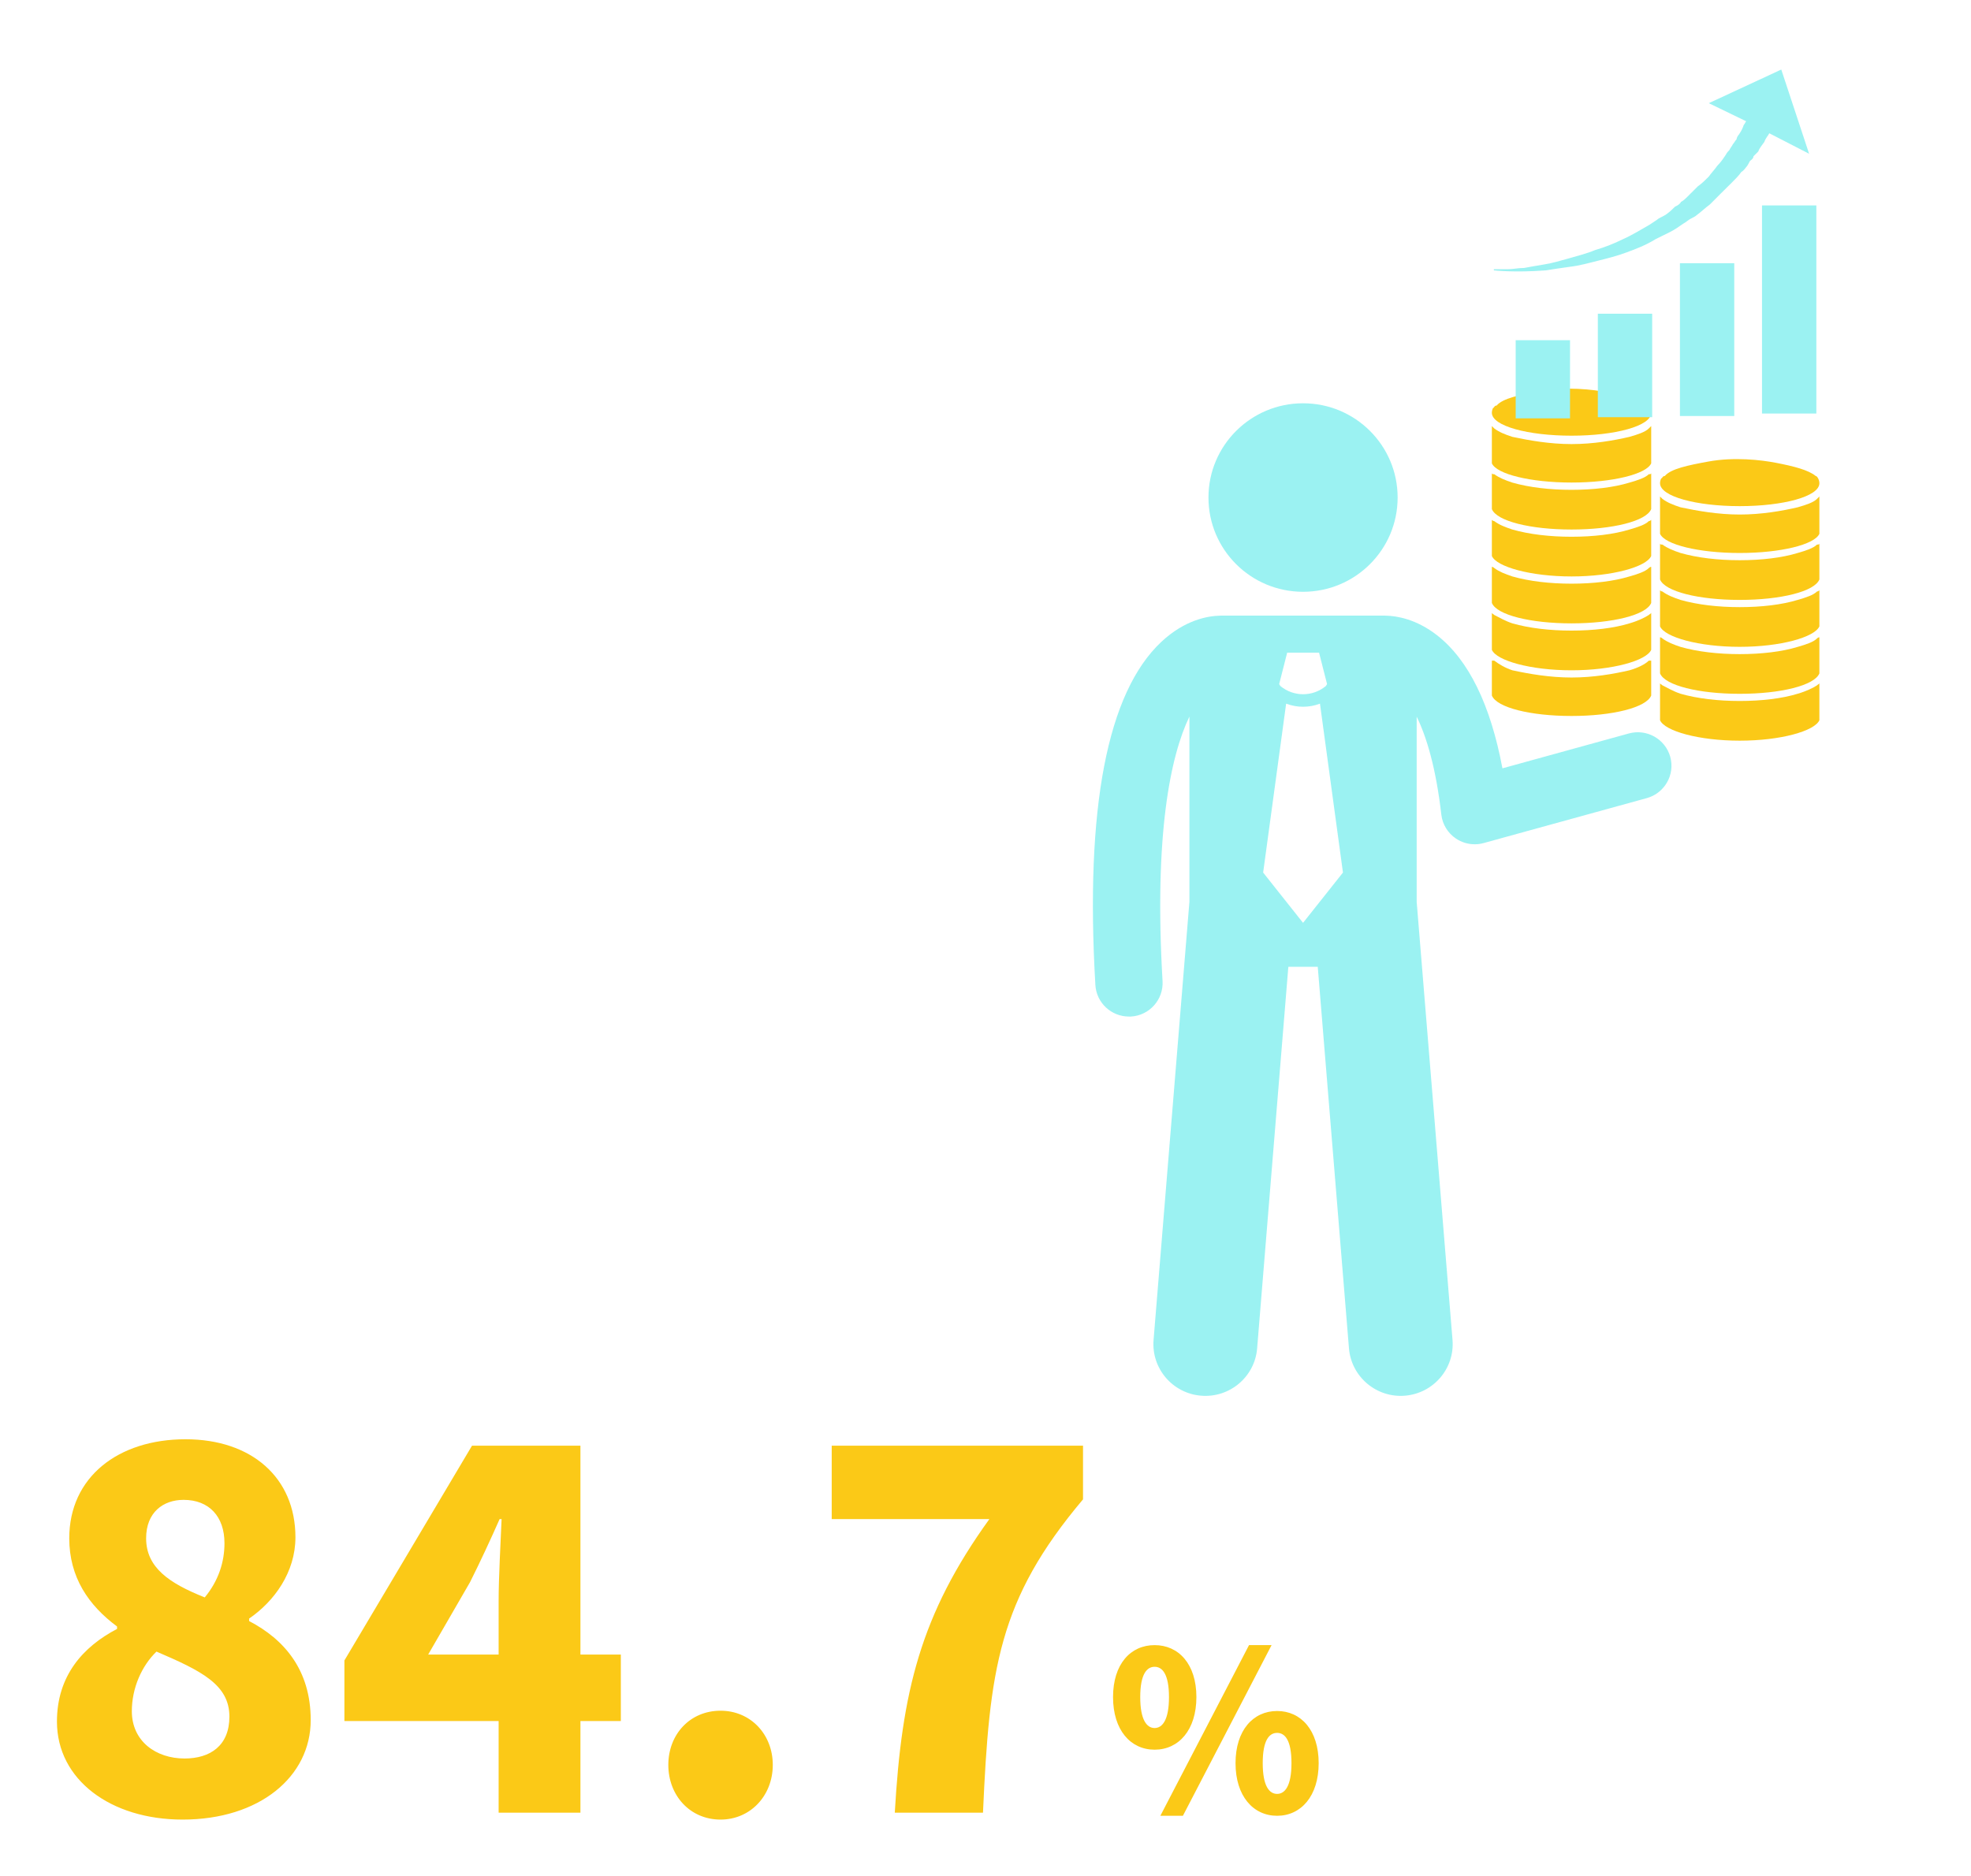 <svg width="312" height="297" viewBox="0 0 312 297" fill="none" xmlns="http://www.w3.org/2000/svg">
<g clip-path="url(#clip0_459_2367)">
<path d="M206.266 63.851C198.004 63.851 191.294 70.528 191.294 78.774C191.294 87.02 197.993 93.697 206.266 93.697C214.539 93.697 221.238 87.02 221.238 78.774C221.238 70.528 214.539 63.851 206.266 63.851Z" fill="#9BF2F2"/>
<path d="M264.395 119.829C263.608 117.008 260.679 115.352 257.848 116.125L237.828 121.648C235.937 111.572 232.484 104.514 227.522 100.614C224.211 98.011 221.096 97.521 219.424 97.477C219.326 97.477 219.216 97.466 219.118 97.466H193.414C193.305 97.466 193.207 97.466 193.097 97.477C191.229 97.521 187.579 98.12 183.841 101.616C175.262 109.655 171.754 127.933 173.393 155.949C173.557 158.77 175.907 160.949 178.705 160.949C178.814 160.949 178.912 160.949 179.022 160.949C181.961 160.774 184.191 158.269 184.027 155.339C182.661 132.039 185.305 119.622 188.278 113.457V142.791L182.606 212.144C182.235 216.654 185.611 220.619 190.136 220.978C194.66 221.349 198.638 217.983 198.999 213.473L203.938 153.073H208.594L213.534 213.473C213.905 217.983 217.872 221.349 222.397 220.978C226.921 220.608 230.298 216.654 229.926 212.144L224.254 142.791V113.467C225.817 116.659 227.303 121.561 228.156 128.979C228.331 130.515 229.183 131.909 230.473 132.769C231.358 133.368 232.396 133.673 233.445 133.673C233.915 133.673 234.396 133.608 234.866 133.477L260.679 126.364C263.509 125.58 265.171 122.661 264.395 119.84V119.829ZM203.742 103.337H208.802L210.069 108.315L209.873 108.62C208.834 109.481 207.556 109.916 206.277 109.916C204.998 109.916 203.72 109.481 202.682 108.62L202.485 108.315L203.753 103.337H203.742ZM206.266 146.113L199.95 138.15L203.589 111.409C204.452 111.736 205.359 111.899 206.266 111.899C207.173 111.899 208.08 111.736 208.944 111.409L212.583 138.15L206.266 146.113Z" fill="#9BF2F2"/>
<path fill-rule="evenodd" clip-rule="evenodd" d="M248.767 107.27C245.324 107.27 242.079 106.703 239.401 106.126C238.254 105.745 237.303 105.178 236.538 104.601H236.156V110.123C236.921 112.03 242.275 113.359 248.767 113.359C255.258 113.359 260.613 112.019 261.378 110.123V104.601H260.996C260.428 105.167 259.269 105.745 257.936 106.126C255.455 106.703 252.198 107.27 248.767 107.27Z" fill="#FBC917"/>
<path fill-rule="evenodd" clip-rule="evenodd" d="M248.767 99.841C252.209 99.841 255.455 99.46 257.936 98.697C259.269 98.316 260.428 97.749 260.996 97.368C261.182 97.172 261.378 97.172 261.378 96.987V102.891C260.613 104.601 255.258 106.126 248.767 106.126C242.275 106.126 236.91 104.601 236.156 102.891V96.987C236.156 97.172 236.341 97.172 236.538 97.368C237.303 97.749 238.254 98.316 239.401 98.697C242.079 99.46 245.324 99.841 248.767 99.841Z" fill="#FBC917"/>
<path fill-rule="evenodd" clip-rule="evenodd" d="M248.767 92.412C245.324 92.412 242.079 92.031 239.401 91.268C238.254 90.887 237.303 90.506 236.538 89.939C236.341 89.743 236.156 89.743 236.156 89.743V95.462C236.921 97.368 242.275 98.697 248.767 98.697C255.258 98.697 260.613 97.368 261.378 95.462V89.743C261.378 89.743 261.182 89.743 260.996 89.939C260.428 90.506 259.269 90.887 257.936 91.268C255.455 92.031 252.198 92.412 248.767 92.412Z" fill="#FBC917"/>
<path fill-rule="evenodd" clip-rule="evenodd" d="M248.767 84.983C252.209 84.983 255.455 84.602 257.936 83.839C259.269 83.458 260.428 83.077 260.996 82.51C261.182 82.51 261.378 82.314 261.378 82.314V88.033C260.613 89.743 255.258 91.268 248.767 91.268C242.275 91.268 236.91 89.743 236.156 88.033V82.314C236.156 82.314 236.341 82.51 236.538 82.51C237.303 83.088 238.254 83.458 239.401 83.839C242.079 84.602 245.324 84.983 248.767 84.983Z" fill="#FBC917"/>
<path fill-rule="evenodd" clip-rule="evenodd" d="M248.767 77.554C245.324 77.554 242.079 77.173 239.401 76.41C238.254 76.029 237.303 75.648 236.538 75.082C236.341 75.082 236.156 75.082 236.156 74.886V80.604C236.921 82.51 242.275 83.839 248.767 83.839C255.258 83.839 260.613 82.51 261.378 80.604V74.886C261.378 75.082 261.182 75.082 260.996 75.082C260.428 75.648 259.269 76.029 257.936 76.41C255.455 77.173 252.198 77.554 248.767 77.554Z" fill="#FBC917"/>
<path fill-rule="evenodd" clip-rule="evenodd" d="M261.378 65.355C261.378 65.1 261.313 64.846 261.182 64.592C261.182 64.592 260.996 64.211 260.799 64.211C259.652 63.263 257.335 62.664 254.493 62.119C252.133 61.662 247.893 61.172 243.794 61.923C240.582 62.511 237.871 63.067 236.91 64.211C236.527 64.211 236.527 64.592 236.341 64.592C236.217 64.846 236.156 65.1 236.156 65.355C236.156 67.457 241.893 68.982 248.767 68.982C255.641 68.982 261.378 67.457 261.378 65.355Z" fill="#FBC917"/>
<path fill-rule="evenodd" clip-rule="evenodd" d="M248.767 70.311C252.209 70.311 255.455 69.744 257.936 69.167C259.269 68.786 260.428 68.404 260.996 67.838C261.182 67.653 261.378 67.457 261.378 67.457V73.361C260.613 75.071 255.258 76.4 248.767 76.4C242.275 76.4 236.91 75.071 236.156 73.361V67.457C236.156 67.457 236.341 67.653 236.538 67.838C237.303 68.415 238.254 68.797 239.401 69.167C242.079 69.733 245.324 70.311 248.767 70.311Z" fill="#FBC917"/>
<path fill-rule="evenodd" clip-rule="evenodd" d="M275.389 110.984C278.831 110.984 282.077 110.603 284.557 109.84C285.891 109.459 287.049 108.893 287.617 108.511C287.803 108.315 288 108.315 288 108.13V114.034C287.235 115.744 281.88 117.269 275.389 117.269C268.897 117.269 263.531 115.744 262.777 114.034V108.13C262.777 108.315 262.963 108.315 263.16 108.511C263.925 108.893 264.875 109.459 266.023 109.84C268.7 110.603 271.946 110.984 275.389 110.984Z" fill="#FBC917"/>
<path fill-rule="evenodd" clip-rule="evenodd" d="M275.389 103.566C271.946 103.566 268.7 103.185 266.023 102.422C264.875 102.041 263.925 101.66 263.16 101.093C262.963 100.897 262.777 100.897 262.777 100.897V106.616C263.542 108.522 268.897 109.851 275.389 109.851C281.88 109.851 287.235 108.522 288 106.616V100.897C288 100.897 287.803 100.897 287.617 101.093C287.049 101.66 285.891 102.041 284.557 102.422C282.077 103.185 278.82 103.566 275.389 103.566Z" fill="#FBC917"/>
<path fill-rule="evenodd" clip-rule="evenodd" d="M275.389 96.126C278.831 96.126 282.077 95.745 284.557 94.983C285.891 94.601 287.049 94.22 287.617 93.654C287.803 93.654 288 93.458 288 93.458V99.176C287.235 100.886 281.88 102.411 275.389 102.411C268.897 102.411 263.531 100.886 262.777 99.176V93.458C262.777 93.458 262.963 93.654 263.16 93.654C263.925 94.231 264.875 94.601 266.023 94.983C268.7 95.745 271.946 96.126 275.389 96.126Z" fill="#FBC917"/>
<path fill-rule="evenodd" clip-rule="evenodd" d="M275.389 88.698C271.946 88.698 268.7 88.316 266.023 87.554C264.875 87.172 263.925 86.791 263.16 86.225C262.963 86.225 262.777 86.225 262.777 86.029V91.748C263.542 93.654 268.897 94.983 275.389 94.983C281.88 94.983 287.235 93.654 288 91.748V86.029C288 86.225 287.803 86.225 287.617 86.225C287.049 86.791 285.891 87.172 284.557 87.554C282.077 88.316 278.82 88.698 275.389 88.698Z" fill="#FBC917"/>
<path fill-rule="evenodd" clip-rule="evenodd" d="M288 76.509C288 76.254 287.934 76 287.803 75.746C287.803 75.746 287.617 75.365 287.421 75.365C286.273 74.417 283.956 73.818 281.115 73.273C278.754 72.816 274.514 72.326 270.416 73.077C267.203 73.666 264.493 74.221 263.531 75.365C263.149 75.365 263.149 75.746 262.963 75.746C262.839 76 262.777 76.254 262.777 76.509C262.777 78.611 268.515 80.136 275.389 80.136C282.263 80.136 288 78.611 288 76.509Z" fill="#FBC917"/>
<path fill-rule="evenodd" clip-rule="evenodd" d="M275.389 81.465C278.831 81.465 282.077 80.898 284.557 80.321C285.891 79.94 287.049 79.558 287.617 78.992C287.803 78.807 288 78.611 288 78.611V84.515C287.235 86.225 281.88 87.554 275.389 87.554C268.897 87.554 263.531 86.225 262.777 84.515V78.611C262.777 78.611 262.963 78.807 263.16 78.992C263.925 79.569 264.875 79.951 266.023 80.321C268.7 80.887 271.946 81.465 275.389 81.465Z" fill="#FBC917"/>
<path d="M287.519 32.524H278.918V65.474H287.519V32.524Z" fill="#9BF2F2"/>
<path fill-rule="evenodd" clip-rule="evenodd" d="M280.066 21.098L286.372 24.344L281.968 11.011L270.493 16.337L276.416 19.202C276.23 19.398 276.23 19.584 276.033 19.769C275.848 20.335 275.651 20.716 275.268 21.294C275.072 21.49 274.886 21.86 274.886 22.056C274.689 22.252 274.503 22.622 274.318 22.819C274.121 23.2 273.935 23.385 273.749 23.766C273.553 23.962 273.367 24.148 273.17 24.529C272.788 25.106 272.405 25.672 271.837 26.25C271.454 26.816 270.875 27.393 270.493 27.96C269.924 28.526 269.345 29.104 268.777 29.485C268.209 30.051 267.629 30.629 267.061 31.195C266.864 31.391 266.493 31.772 266.099 31.958C265.914 32.339 265.531 32.535 265.149 32.72C264.569 33.286 264.001 33.864 263.236 34.245C262.854 34.43 262.471 34.626 262.274 34.811L261.127 35.574C259.794 36.336 258.253 37.284 256.92 37.861C255.39 38.624 253.86 39.201 252.526 39.582C251.182 40.149 249.652 40.53 248.33 40.911C246.986 41.293 245.652 41.674 244.494 41.859C243.346 42.055 242.199 42.24 241.259 42.425C240.297 42.425 239.532 42.621 238.767 42.621H236.472V42.807C236.472 42.807 239.718 43.188 244.691 42.807C245.838 42.621 247.171 42.425 248.505 42.24C250.035 42.055 251.379 41.674 252.898 41.293C254.428 40.911 255.958 40.53 257.477 39.964C259.007 39.397 260.537 38.82 262.078 37.861L263.225 37.295L264.373 36.728C265.138 36.347 265.903 35.781 266.471 35.4C266.853 35.204 267.236 34.833 267.618 34.637C268.001 34.441 268.383 34.256 268.569 34.071C269.334 33.504 269.913 32.927 270.678 32.361C271.247 31.794 271.826 31.217 272.394 30.64C272.973 30.073 273.542 29.496 274.121 28.929C274.689 28.363 275.268 27.786 275.651 27.219C276.033 27.023 276.23 26.653 276.416 26.457C276.613 26.261 276.798 25.89 276.995 25.509C277.181 25.313 277.563 25.128 277.563 24.747C277.76 24.55 278.143 24.169 278.328 23.984C278.525 23.407 278.908 23.026 279.29 22.459C279.476 21.893 279.858 21.512 280.055 21.13L280.066 21.098Z" fill="#9BF2F2"/>
<path d="M248.526 53.863H239.926V66.237H248.526V53.863Z" fill="#9BF2F2"/>
<path d="M261.531 49.669H252.931V66.052H261.531V49.669Z" fill="#9BF2F2"/>
<path d="M274.525 41.674H265.925V65.866H274.525V41.674Z" fill="#9BF2F2"/>
</g>
<path d="M28.904 288.092C17.515 288.092 9.014 281.774 9.014 272.57C9.014 265.316 13.148 260.714 18.529 257.906V257.516C14.005 254.162 10.963 249.716 10.963 243.554C10.963 233.882 18.686 227.876 29.372 227.876C39.824 227.876 46.766 233.96 46.766 243.398C46.766 248.936 43.411 253.538 39.434 256.268V256.658C44.971 259.544 49.184 264.38 49.184 272.336C49.184 281.306 41.072 288.092 28.904 288.092ZM32.413 252.914C34.597 250.262 35.533 247.298 35.533 244.334C35.533 240.122 33.115 237.47 29.059 237.47C25.861 237.47 23.131 239.42 23.131 243.554C23.131 248.156 26.72 250.652 32.413 252.914ZM29.215 278.42C33.272 278.42 36.313 276.392 36.313 271.79C36.313 266.72 31.867 264.536 24.77 261.494C22.43 263.756 20.869 267.266 20.869 270.932C20.869 275.69 24.692 278.42 29.215 278.42ZM67.777 261.962H78.931V253.46C78.931 249.794 79.243 244.256 79.399 240.512H79.087C77.605 243.866 76.045 247.22 74.407 250.496L67.777 261.962ZM78.931 287V272.492H54.517V262.898L74.719 228.89H91.879V261.962H98.275V272.492H91.879V287H78.931ZM114.06 288.092C109.224 288.092 105.792 284.27 105.792 279.434C105.792 274.598 109.224 270.854 114.06 270.854C118.818 270.854 122.328 274.598 122.328 279.434C122.328 284.27 118.818 288.092 114.06 288.092ZM141.64 287C142.732 267.89 145.696 255.644 156.616 240.512H131.656V228.89H171.436V237.392C158.02 253.304 156.616 264.302 155.602 287H141.64ZM182.769 277.025C178.954 277.025 176.189 273.91 176.189 268.695C176.189 263.48 178.954 260.47 182.769 260.47C186.584 260.47 189.384 263.48 189.384 268.695C189.384 273.91 186.584 277.025 182.769 277.025ZM182.769 273.595C183.994 273.595 185.044 272.335 185.044 268.695C185.044 265.055 183.994 263.9 182.769 263.9C181.544 263.9 180.494 265.055 180.494 268.695C180.494 272.335 181.544 273.595 182.769 273.595ZM183.679 287.49L197.714 260.47H201.284L187.249 287.49H183.679ZM202.159 287.49C198.379 287.49 195.579 284.375 195.579 279.16C195.579 273.945 198.379 270.9 202.159 270.9C205.939 270.9 208.739 273.945 208.739 279.16C208.739 284.375 205.939 287.49 202.159 287.49ZM202.159 284.025C203.384 284.025 204.434 282.8 204.434 279.16C204.434 275.485 203.384 274.365 202.159 274.365C200.934 274.365 199.884 275.485 199.884 279.16C199.884 282.8 200.934 284.025 202.159 284.025Z" fill="#FBC917"/>
<defs>
<clipPath id="clip0_459_2367">
<rect width="115" height="210" fill="white" transform="translate(173 11)"/>
</clipPath>
</defs>
</svg>

